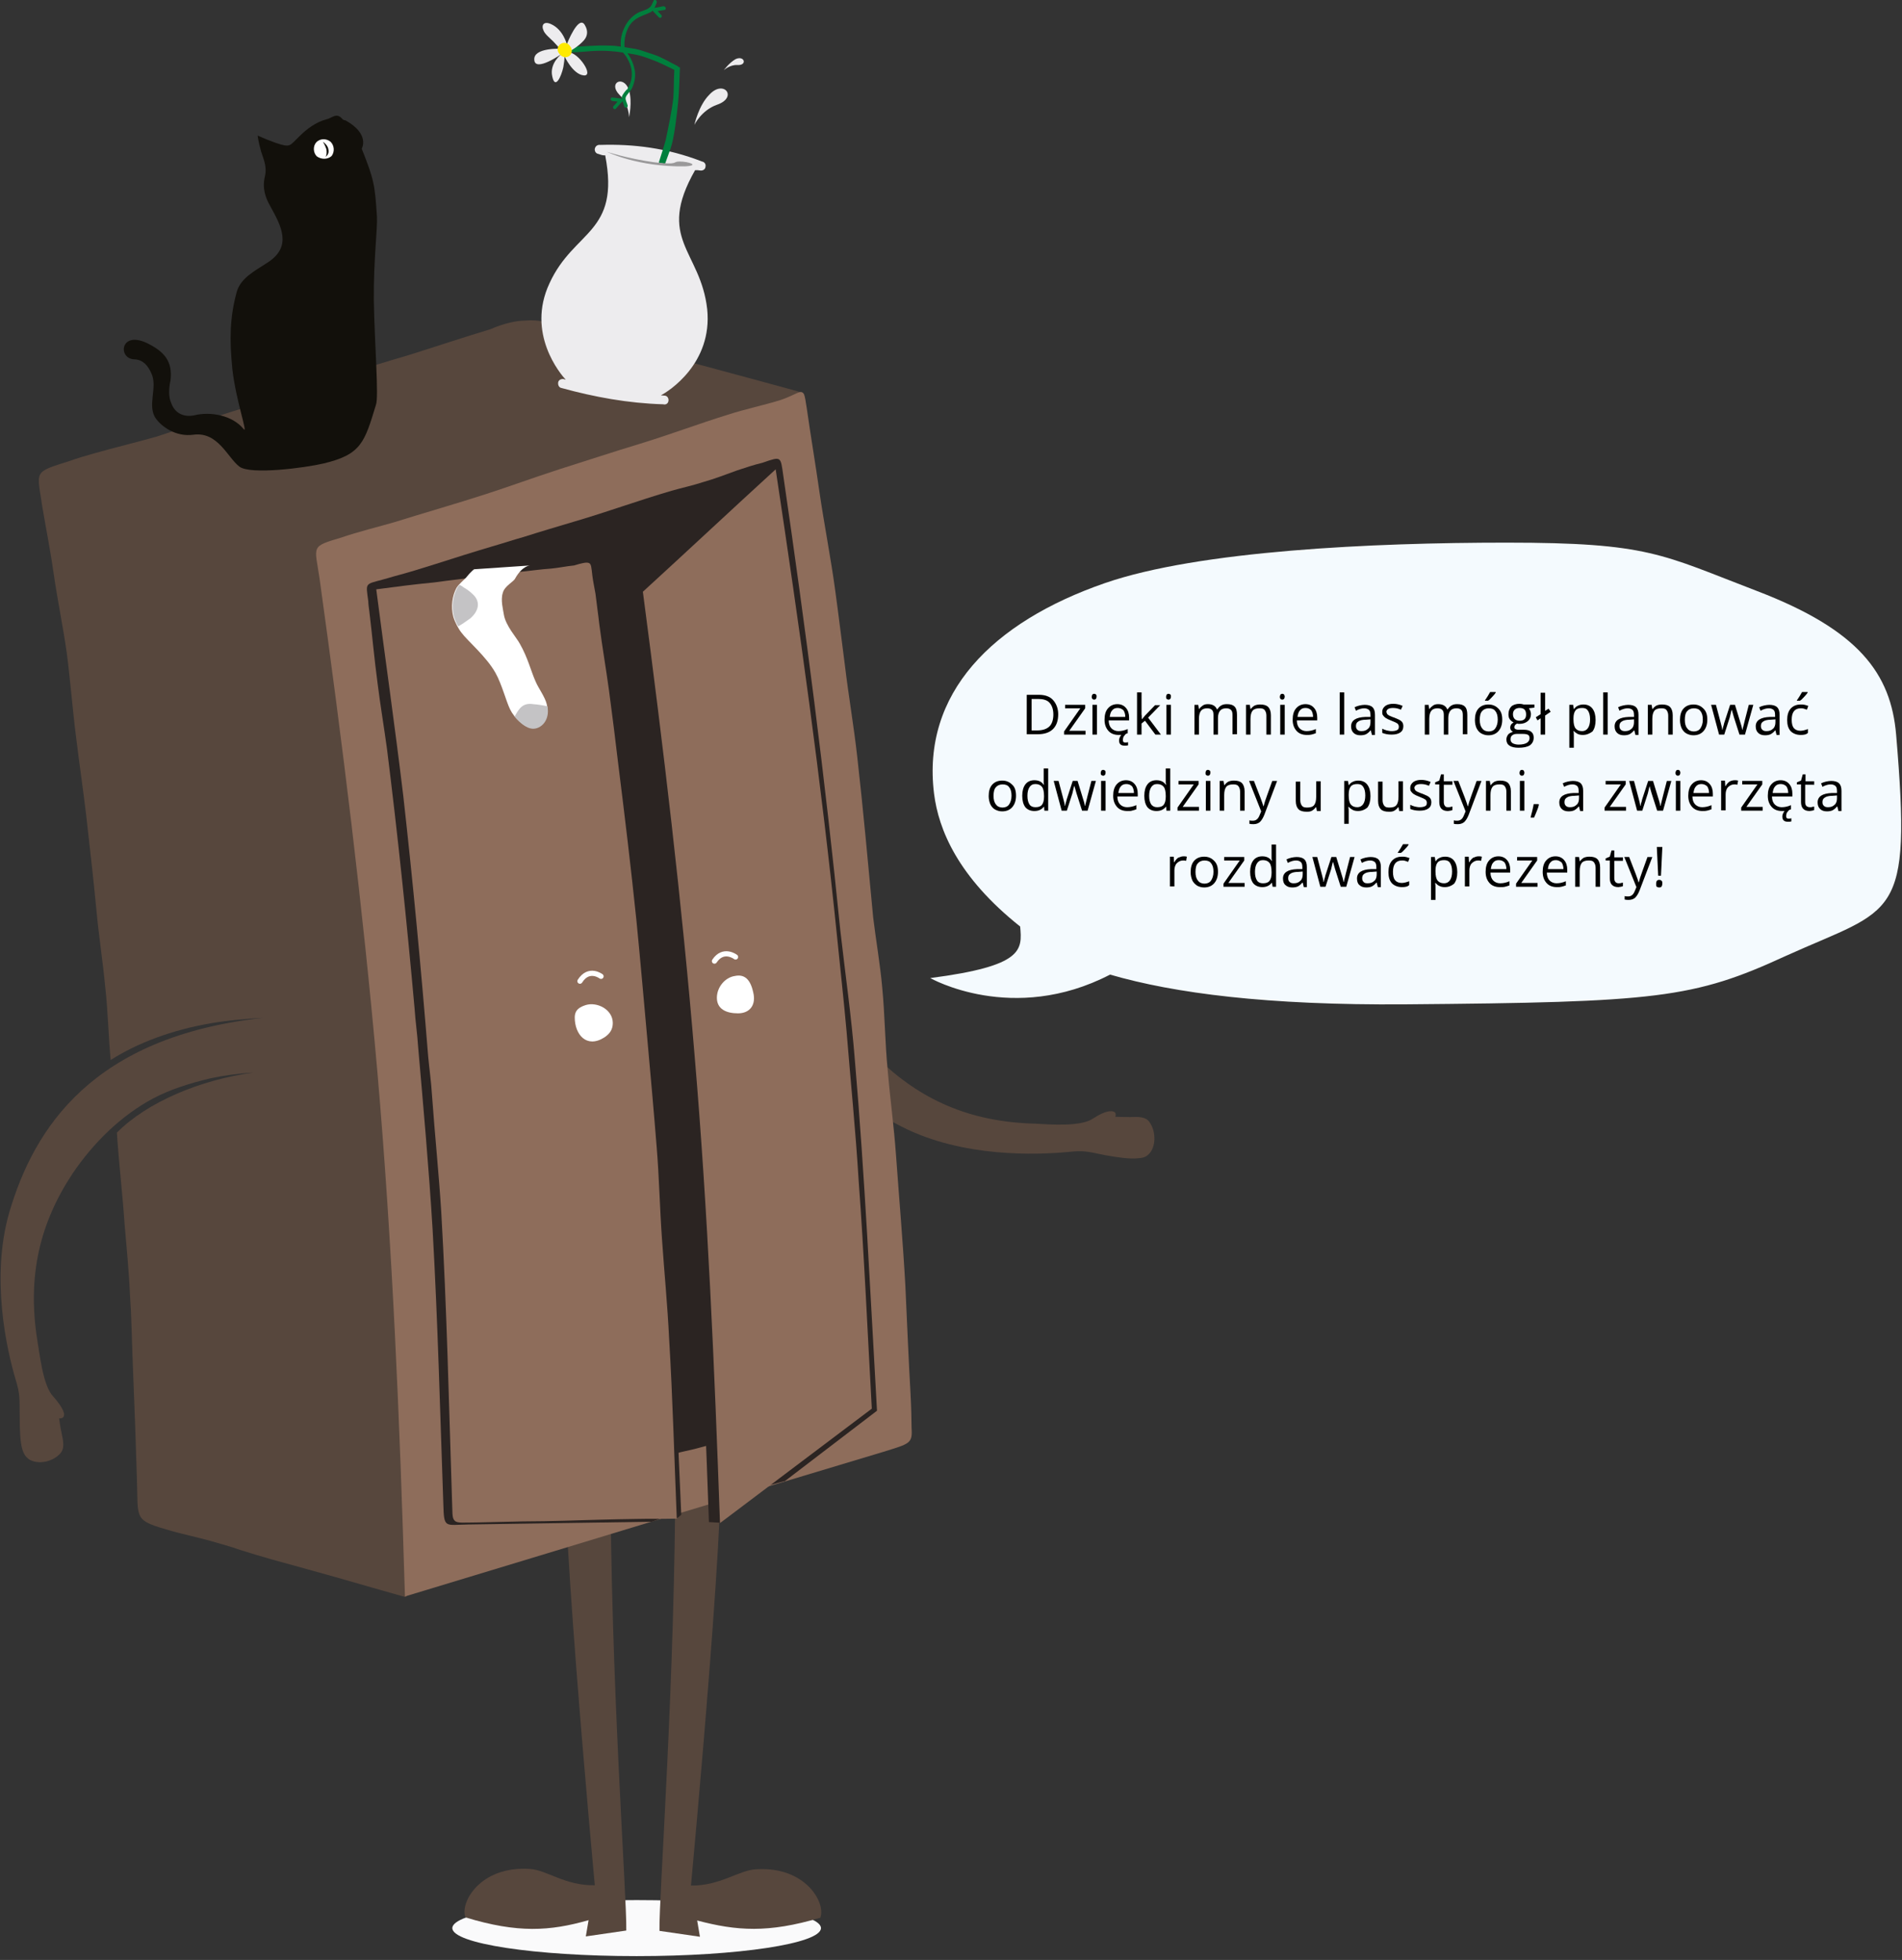 <?xml version="1.0" encoding="utf-8"?>
<!-- Generator: Adobe Illustrator 18.1.1, SVG Export Plug-In . SVG Version: 6.00 Build 0) -->
<svg xmlns="http://www.w3.org/2000/svg" xmlns:xlink="http://www.w3.org/1999/xlink" version="1.1" id="Warstwa_1" x="0px" y="0px" viewBox="0 0 550 566.7" enable-background="new 0 0 550 566.7" xml:space="preserve"><rect x="0" y="0" width="550" height="566.7" fill="#333333" stroke="none"/> <g> <ellipse fill="#FAFAFB" cx="184.1" cy="557.5" rx="53.3" ry="8.1"/> <path fill="#57473D" d="M236.7,239.4c-6.5,24.5-0.6,49.4,17,66.5c12.2,11.9,26.4,18.5,45.6,19c4.1,0.2,13.2,1,16.8-1.5 c1.4-0.9,3.6-2.2,5.3-2.1c1.8,0.1,1.1,1.6,1.1,1.6s2.4,0.1,4.2,0.1c2.4-0.1,4.7-0.2,5.8,1.6c1.9,2.8,1.7,7.2-0.3,9.1 c-0.9,0.9-1.7,1.1-3.1,1.2c-2.4,0.3-6.2-0.3-9.6-0.9c-5.3-1.1-6.1-1.4-10.8-0.9c-8.8,0.8-30.2,1.7-47.9-7.3 c-22.7-11.6-45.5-33.3-41.3-83.4C222.2,235.3,236.7,239.3,236.7,239.4z"/> <path fill="#57473D" d="M202.4,560l-11.7-1.7c-0.2-9.8,4.6-72.6,4.6-135.3c0-65.5,6.4-6.8,12.3-5.4c4.1,1-7.8,127.6-7.8,127.6 c8.4,0.1,13.8-4.4,18.7-4.7c14.5-1,20.4,9.8,18.7,14c-15.1,4.5-24.2,3.8-35.6,0.8L202.4,560z"/> <path fill="#57473D" d="M170.2,555.2c-11.2,3.2-20.5,3.8-35.6-0.8c-1.7-4.2,4.2-15,18.7-14c4.8,0.3,10.2,4.9,18.7,4.7 c0,0-11.8-126.5-7.8-127.6c5.8-1.5,12.3-60.1,12.3,5.4c0,62.7,4.8,125.5,4.6,135.3l-11.7,1.7L170.2,555.2z"/> <path fill="#57473D" d="M151.8,92.7c5.5-0.5,8.7,1.4,16.4,3.5c8,2.1,16,4.3,24,6.5c12.7,3.5,25.6,6.9,38.3,10.4 c2.7,0.7,1.8,1.4,1.4,4.1c-7.4,45.3-15.3,90.6-24.8,135.9c-9.7,46.6-21.2,93.1-33.1,139.6c-18.7,23.1-37.7,46.2-56.7,69.1 c-7.2-2-12.9-3.7-20.3-5.8c-5.6-1.6-12.7-3.5-18.4-5.1c-3.2-0.9-6.1-1.8-9-2.7c-2.8-1-5.8-1.8-8.9-2.7c-3.2-0.9-7.8-1.9-11-2.8 c-11.2-3.2-9.7-3.1-10.1-14.8c-0.2-5.2-0.3-10.2-0.5-15.3c-0.3-7-0.5-13.8-0.8-20.9c-0.2-5.3-0.3-11.7-0.7-17 c-0.3-7.1-1-14-1.6-21.1c-0.6-8.8-1.6-17-2.2-26.1c8.7-8.8,24.1-15.3,39.6-17.4c-4.4,0.3-8.4,0.8-12.6,1.7 c-5.8,1.4-11.4,3.1-16.5,5.8c-9.2,4.9-17.2,12.7-23.3,21.7c-9.4,14.2-13.2,29.5-10.2,48.3c0.7,3.9,1.6,13.1,4.6,16.2 c1,1.1,2.7,3.2,3.1,4.8c0.3,1.8-1.4,1.5-1.4,1.5s0.3,2.4,0.7,4.2c0.5,2.4,1,4.6-0.5,6.1c-2.4,2.5-6.6,3.1-9,1.5 c-1-0.8-1.4-1.5-1.8-2.7c-0.7-2.2-0.8-6.1-0.8-9.6c-0.1-5.4,0.2-6.1-1.2-10.8c-2.5-8.4-7.3-29.3-1.8-48.3 c7.2-24.4,24.1-50.8,73.5-56.2c-5.3,0.3-10,0.7-14.8,1.5c-11.8,2-21.7,5.8-29.4,10.7c-0.6-6.4-0.8-14.1-1.5-20.5 c-0.9-9.2-1.9-15-2.7-23.7c-0.8-8.5-1.9-17.8-2.9-26.8c-0.8-6.8-2.1-15.7-2.9-22.4c-1-7.8-1.7-16.8-2.7-24.4 c-1.1-7.7-2.7-15.3-3.8-23c-0.8-5.8-2.2-12.9-3.2-18.8c-1.6-11-2.9-10.2,7.8-13.6c2.2-0.8,4.6-1.5,7.1-2.2 c5.6-1.6,12.2-3.2,17.9-4.8c8.2-2.6,16.9-5.8,25.6-8.4c2.8-1,7.5-2.8,10.5-3.7c12.3-3.8,24.5-7.9,36.9-11.5 c8-2.5,15.7-5.1,23.7-7.5C145.4,93.6,149.2,92.7,151.8,92.7z"/> <path fill="#8E6D5B" d="M232.5,114c0.3,0.7,0.5,2.2,0.8,4.1c1.2,8.4,2.5,16,3.7,24.4c1.2,8.3,3.4,19.8,4.5,28.1 c1,7.2,1.9,14.8,2.8,21.6c1.1,9.2,2.6,17.7,3.6,26.7c1.7,15,3.1,30.5,4.6,46.4c0.8,6.6,2,13.4,2.6,20.1c0.8,8.2,0.8,15.9,1.6,24.1 c0.7,8.3,1.8,16.1,2.4,24.5c0.9,12.5,2,25.1,2.7,37.7c0.5,10.5,0.9,20.9,1.5,31.3c0.2,3.6,0.3,7.8,0.3,9.9c0.3,4.5-0.5,4.5-8.2,6.9 c-21.6,6.5-43.6,13.1-65.1,19.6c-24.4,7.4-48.7,14.8-73.2,22.2c-1.5-50.8-3.6-101.4-8-152c-4.2-47.5-10.1-94.9-16.7-142.4 c-1.4-9.5-2.7-9.1,6.4-11.8c4.6-1.6,10.7-3.1,15.2-4.4c8.3-2.6,18.4-5.5,26.4-8.1c7.7-2.5,13.3-4.6,21.3-7.2 c7-2.2,16.4-5.3,23.4-7.4c9.1-2.8,17-5.8,25.4-8.4c4.9-1.6,10.7-2.8,15.4-4.3C230.3,114.1,231.6,112.4,232.5,114z"/> <path fill="#2B2422" d="M226.5,137.5c6.4,43.8,12.1,87.6,16.5,131.6c1.4,12.3,3.2,24.8,4.2,37.4c2.9,33.8,4.5,68.1,6.4,101.4 l-26.7,20.4h-0.2l-1.1,0.3l-1.1,0.3l-1.1,0.3l-1.1,0.3l-1.1,0.3l-0.1,0.1l-14.1-12.6l-5.5,1.5c-2.2,0.6-4.3,0.9-6.5,1.6l0.2,17.4 l-4.8,1.5l-1.9,0.7l-53.1,0.8c-6.8,0.1-7,1.2-7.2-5.8c-0.9-25.6-1.6-52.9-3.1-79.4c-1.1-18.1-2.7-35.8-4.2-53 c-0.2-3.4-0.8-7.5-1-10.8c-2.2-24.7-4.9-50.6-8-75.3c-0.9-6.6-1.9-12.4-2.7-18.8c-1-7.5-1.5-13.4-2.4-20.9c-0.1-0.9-0.3-2-0.3-2.9 c-0.7-5.4-1.1-4.9,4.1-6.3c1.2-0.3,2.4-0.7,3.5-1c3.8-1,7.7-2.2,11.8-3.5c5.3-1.7,11-3.5,16.4-5.1c2.8-0.8,6.1-1.9,9-2.7 c4.7-1.5,10.1-3.1,14.8-4.5c9.9-2.9,18.2-6,28.1-8.9c2.8-0.8,6.4-1.6,9.1-2.5c3.2-0.9,6.6-2.2,9.9-3.4c2.4-0.8,4.8-1.6,7.3-2.2 C226,131.9,225.7,131.9,226.5,137.5z"/> <path fill="#2B2422" d="M224.3,135.6c6.3,45,12.2,90.1,16.4,135.1c4.2,45,6.6,90.3,8.8,135.3c-13.6,11.5-27.4,22.8-41.1,34.3 c-1.1-0.1-2.2-0.1-3.4-0.2c-1.6-45-3.5-90.1-7.1-135.2c-3.6-45.1-9-90.1-14.8-135.1c12.4-11.7,24.7-23.2,36.9-34.8 C221.8,135.2,223,135.4,224.3,135.6z"/> <path fill="#8E6D5B" d="M242.1,271.3c0.9,9,1.9,17.9,2.7,26.9c1.2,14.8,2.6,28.5,3.5,43.2c1.6,21.6,2.6,44.3,3.8,65.9 c-14.6,11-29.3,22.1-43.9,33.1c-1.6-44.9-3.5-89.9-7.3-134.7c-3.7-44.9-9.1-89.7-15-134.6c12.9-11.8,25.6-23.7,38.4-35.4 C231.1,180.8,237.5,226,242.1,271.3z"/> <path fill="#FFFFFF" d="M147.9,211.4c0.2,3.1,2.8,6,5.8,6.5c3.2,0.5,5.5-1.6,5.3-4.6c-0.2-3.1-2.8-5.8-6-6.4 C150,206.3,147.7,208.3,147.9,211.4z"/> <path fill="none" stroke="#2B2422" stroke-width="0.216" stroke-miterlimit="10" d="M147.1,249.9c10,13.5,28.9,11.4,28.9,11.4"/> <path fill="#FFFFFF" d="M126.6,209.9c0.1,3.1,2.8,5.8,5.8,6.4c3.2,0.5,5.5-1.6,5.3-4.6c-0.2-3.1-2.9-6-6-6.5 C128.8,204.8,126.5,206.8,126.6,209.9z"/> <path fill="#2B2422" d="M188,299c4.2,46,7.1,92.9,9,139l-1.1,0.9l-31.7-1.1c-10.7-0.3-21.5,0.3-32.3,0.6 c-1.6-45.1-3.5-90.1-7.2-135.1c-3.6-44.8-11.2-88.9-17-133.6l2-1.2l30.8-3.7c10.4-1.4,20.6-2.6,31-3.8 C177.7,206.8,183.7,253,188,299z"/> <path fill="#8E6D5B" d="M170.3,162.8c0.7,0.3,0.7,1.2,1,3.7c0.2,1.6,0.6,3.5,0.9,5.2c0.3,2.7,0.8,6,1.1,8.8 c0.9,6.9,1.9,12.5,2.8,19.1c0.9,6.8,1.9,14.6,2.7,21.5c1.9,15.2,3.6,29.3,5.2,44.7c1.1,11.1,2.2,23.7,3.2,34.8 c0.9,10,1.9,21.1,2.7,31.2c0.7,8.4,0.9,17.7,1.5,26.1c0.7,10.2,1.6,19.1,2.1,29.3c1,16.7,1.5,34.7,2.2,51.9 c-3.9,0.1-8.3,0-12.2,0.1c-6.9,0.1-13.2,0.3-20.1,0.5c-3.8,0.1-8.3,0.2-12.2,0.2c-4.6,0.1-8.8,0.2-13.2,0.3c-3.8,0-5.8,0.3-6.5-0.5 c-0.9-0.8-0.6-2.5-0.8-6.2c-0.9-27.8-1.5-55.3-3.1-83c-0.7-11.2-1.9-22.8-2.7-34.1c-0.2-3.5-0.8-7.7-1.1-11.1 c-2-24.9-4.4-50.4-7.2-75.3c-2.4-20-5.2-39.5-7.8-59.6c6.1-0.8,10.6-1.4,16.8-2c4.2-0.6,9.9-1.2,14.1-1.8c3.6-0.3,6.6-0.8,10.2-1.2 c3.1-0.3,6.4-0.8,9.5-1c2.1-0.2,4.5-0.7,6.6-0.9C168.3,162.8,169.6,162.5,170.3,162.8z"/> <path fill="#FFFFFF" d="M169.4,290.6c-1.5,0.5-3.2,1.2-3.2,3.6c0,4.9,3.4,9,8.5,5.8c1.7-1.1,2.5-2.4,2.5-4.2 C177.2,291.9,172.7,289.6,169.4,290.6z"/> <path fill="#FFFFFF" d="M207.3,288.5c0,3.2,2.6,4.5,6.1,4.5s5.3-2.5,4.4-6.1c-0.8-3.7-2.5-5.3-5.3-4.7 C209.7,282.6,207.3,285.4,207.3,288.5z"/> <path fill="#FFFFFF" d="M137.1,164.6c0,0-0.9,0.6-2.4,2.5c-0.5,0.5-2.2,2-2.7,2.9c-1.2,2.2-1.7,5.4-0.9,8.4 c0.5,1.6,1.5,3.5,2.4,4.6c1.6,2.2,7.2,6.9,9.8,11.6c1.8,3.2,3.1,8.3,4.2,10.5c1.2,2.5,4.2,5.3,6.3,5.4c2.5,0.2,5.3-2.6,4.3-6.9 c-0.5-2.1-2.4-4.6-3.2-6.5c-1.4-3.1-2.2-6.8-4.6-11c-0.9-1.7-4.1-5.2-4.6-8.4c-0.2-1.4-1-4.2-0.3-6.3c0.5-2,3.2-3.2,3.6-4.2 c2.1-3.7,4.3-3.7,4.3-3.7L137.1,164.6z"/> <path fill="#C4C3C5" d="M136,178.8c2.2-1.9,3.2-4.6,0.8-6.9c-0.8-0.8-1.9-1.6-2.8-2.1c-0.3-0.3-0.8-0.5-1.1-0.7 c-0.3,0.3-0.6,0.6-0.7,0.9c-1.2,2.2-1.7,5.4-0.9,8.4c0.3,0.9,0.7,1.9,1.2,2.7C133.5,180.6,134.7,179.7,136,178.8z"/> <path fill="#C4C3C5" d="M154.2,203.6c-3.2-0.5-4.2,1.5-5.4,3.6c1.5,1.8,3.5,3.4,5.1,3.5c2.5,0.2,5.2-2.4,4.4-6.5 C157.1,204,155.8,203.7,154.2,203.6z"/> <path fill="#EDECEE" d="M173,44.5c-0.7-0.1-1.1-0.8-1-1.5l0,0c0.2-0.8,0.8-1.2,1.6-1.1c9.6-0.3,19.4,0.9,29.4,4.8 c0.7,0.1,1.2,0.8,1,1.5c0,0.1,0,0.1,0,0.1c-0.1,0.7-0.8,1.1-1.5,1c-0.5-0.1-0.9-0.1-1.5-0.1c-11.4,20,1.6,23.2,3.5,40.2 c1.6,15.7-11.2,23.8-13.4,24.9c0.3,0,0.8,0.1,1.2,0.1c0.7,0.1,1.1,0.8,1,1.5l0,0c-0.1,0.8-0.8,1.2-1.5,1 c-10.2-0.3-19.9-2.1-29.4-4.7c-0.7-0.1-1.1-0.8-1-1.6l0,0c0.1-0.7,0.8-1.1,1.6-1c0.2,0.1,0.3,0.1,0.6,0.2 c-1.5-1.6-11.5-13.4-4.7-27.9c7.1-15.5,20.5-14.3,16.1-37C174.2,45,173.7,44.7,173,44.5z"/> <path fill="#EDECEE" d="M205.1,27.4c4.2-4.6,8.4,0.8,2.2,2.9c-4.5,1.6-6.5,5.8-6.5,5.8S202,30.5,205.1,27.4z"/> <path fill="#EDECEE" d="M212.7,17.1c2.6-1.2,3.5,1.9,0.5,1.7c-2.2-0.1-3.9,1.5-3.9,1.5S210.8,18.2,212.7,17.1z"/> <path fill="#EDECEE" d="M181.9,26.1c-1.5-4.6-6.3-2.2-2.7,1.4c2.7,2.6,2.7,6.4,2.7,6.4S182.9,29.5,181.9,26.1z"/> <path fill="#007F3D" d="M192.3,47.4l1.6-4.4c1.1-3.2,1.8-9.6,2.2-13.5c0.3-3.2,0.3-5.2,0.5-9.5v-0.5l-0.5-0.2v-0.1l0,0 c-2.2-1.1-4.6-2.6-7-3.4c-2-0.6-4.3-1.6-6.3-1.8c-2-0.3-4.4-0.8-6.3-0.8c-4.4-0.2-7.8,0.3-10.5,0.3c-0.8,0-1.5,0.1-1.8,0v1.6 c0.6,0,1.1,0,1.8,0c2.7,0,6.2-0.7,10.8-0.3c1.8,0.1,4.6,0.6,6.5,0.9c1.8,0.3,3.5,0.9,5.3,1.6c2,0.7,4.3,1.9,6.4,2.9 c-0.2,3.4-0.1,5.5-0.3,8.2c-0.5,4.2-1.5,8.7-2.2,12.1c-0.6,2.2-1.4,4.5-2,6.5L192.3,47.4z"/> <path fill="#EDECEE" d="M168.8,21.8c-3.2-0.3-5.6-5.6-5.6-5.6s0.2,0.3-0.3,3.2c-0.6,2.8-2.4,6.6-3.2,2.7c-0.9-3.8,2.7-6.5,2.7-6.5 s-7.7,5.4-7.9,1.7c-0.3-3.6,7.7-3.2,7.7-3.2s0.2,0.6-2.2-2.1c-0.9-0.9-2.4-2.1-2.8-3.1c-0.8-1.7,0.1-2.9,2.2-1.9 c3.5,1.6,4.5,5.8,4.5,5.8s3.5-9,5.3-5.4c0.8,1.4,0.8,2.9-0.3,4.2c-1.6,1.9-4.6,3.5-4.6,3.5C167.3,15.1,171.9,22.1,168.8,21.8z"/> <path fill="#FFEA00" d="M162,12.8c-0.9,0.7-1,1.9-0.2,2.8c0.7,1,1.9,1.2,2.8,0.6c0.9-0.7,1-2,0.2-2.9 C164.2,12.3,162.9,12.1,162,12.8z"/> <path fill="#9A999A" d="M189,46.9c7.5,0.9,5.3-0.2,7.5-0.2c2.8,0,6,1.2,1.5,1.4c-13.6,0.2-22.5-4.2-22.5-4.2S181.3,45.8,189,46.9z"/> <path fill="none" stroke="#FFFFFF" stroke-width="1.5" stroke-linecap="round" stroke-miterlimit="10" d="M167.7,283.7 c2.6-4.1,6.1-1.4,6.1-1.4"/> <path fill="none" stroke="#FFFFFF" stroke-width="1.5" stroke-linecap="round" stroke-miterlimit="10" d="M206.6,277.9 c2.6-3.9,6.1-1.2,6.1-1.2"/> <path fill="#12100B" d="M108.1,86.9c-0.1-11.9,1.1-20.7,0.9-24.3c-0.6-9.1-0.8-10.6-4.4-19.6c0,0,2.5-4.2-4.7-8.2 c-0.2,0-0.6-0.1-0.8-0.3c-1.8-2.2-3.1-0.3-4.7,0c-3.1,0.8-5.8,2.9-7.7,4.8c-3.1,2.9-2.5,3.5-7,2c-1.7-0.6-3.2-1.2-5.2-2.1 c0,0,0.2,1.8,1,4.6c0.6,2,1.8,4.3,1.1,7.2c-0.8,3.4,0.1,6.1,1.6,8.7c3.2,5.8,6.3,11.6-0.8,16.2c-3.8,2.5-7.9,4.5-9,8.7 c-1.9,7.1-2.1,13.4-1.2,22.2c1,9,4.7,19.2,3.2,17.2c-3.2-3.9-9.5-5.1-14.3-3.9c-3.1,0.6-5.6-0.7-6.6-3.6c-0.8-1.7-0.7-4.2-0.2-6.5 c0.7-5.6-1.9-8.4-6.8-10.8c-7.8-3.7-8.5,4.6-3.6,4.7c2.5,0.1,3.9,1.9,4.8,3.9c2.1,4.1-1.4,9.6,1.5,13.4c1.5,2,5.5,5.2,10.7,4.5 c7.1-1,9.9,6.6,13.3,9.2c3.2,2.5,19.4,0.3,24.4-0.9c10.9-2.6,11.8-6.1,15.1-16.9C109.6,114.9,108.3,99.3,108.1,86.9z"/> <path fill="#FFFFFF" d="M91.6,45.2c-1-1-1.2-2.9-0.1-4.1c1.1-1.1,2.9-1.1,4.1-0.1c1.1,1.1,1.2,2.9,0.3,4.1 C94.8,46.1,93,46.2,91.6,45.2z"/> <path fill="#12100B" d="M94.9,42.9c-0.3-1.1-1.5-1.9-1.5-1.9c0.3,0.5,0.7,1.3,1,2.2c0.1,0.9,0.1,1.7-0.3,2.2 C95.2,44.6,95.1,43.6,94.9,42.9z"/> <path fill="#007F3D" d="M179.7,14.5c-0.5-2.2-0.1-4.6,0.9-6.6c0.8-1.7,2-3.1,3.7-4.1c1-0.6,2.4-0.8,3.2-1.4c0.9-0.5,1-1.2,1.5-2.2 c0.2-0.6,1.1-0.1,0.9,0.6c-0.5,1.1-0.7,2.1-1.7,2.7c-2.5,1.2-4.7,1.5-6.3,4.1c-1.1,1.9-1.6,4.5-1.2,6.8 C180.8,15,179.8,15.2,179.7,14.5L179.7,14.5z"/> <path fill="#007F3D" d="M192.1,2.9c-0.9,0.1-1.9,0.3-2.8,0.5c0.1-0.3,0.1-0.6,0.2-0.9c0.6,0.6,1.1,1.2,1.7,1.8 c0.5,0.5-0.2,1.2-0.7,0.7c-0.6-0.6-1.1-1.2-1.7-1.8c-0.2-0.2-0.1-0.8,0.2-0.9c0.9-0.1,1.9-0.3,2.8-0.5 C192.6,1.8,192.8,2.8,192.1,2.9L192.1,2.9z"/> <path fill="#007F3D" d="M180,13.8c1.9,1.7,3.2,4.2,3.6,6.8c0.2,1.7-0.1,3.2-0.8,4.8c-0.3,0.8-1.8,2.1-1.9,2.9 c-0.1,0.6,0.5,1.7,0.6,2.2c0.1,0.7-0.8,0.9-1,0.2c-0.2-0.8-0.7-1.8-0.7-2.6c0-0.6,1.8-2.8,1.5-2.1c0.8-1.4,1.4-2.8,1.4-4.4 c0.1-2.7-1.4-5.5-3.4-7.3C178.7,14.1,179.4,13.3,180,13.8L180,13.8z"/> <path fill="#007F3D" d="M177.4,30.7c0.7-0.7,1.2-1.4,1.9-2.1c0.1,0.3,0.2,0.6,0.3,0.9c-0.8-0.1-1.7-0.2-2.5-0.3 c-0.7-0.1-0.7-1.1,0-1c0.8,0.1,1.7,0.2,2.5,0.3c0.5,0.1,0.7,0.6,0.3,0.9c-0.7,0.7-1.2,1.4-1.9,2.1C177.6,31.8,177,31.1,177.4,30.7 L177.4,30.7z"/> </g> <path fill="#F4FAFE" d="M548.3,212.4c-1.5-17.6-10.7-30.2-40.2-41.5c-27.7-10.6-31.2-14-72.5-14c-38.6,0-88.9,2.3-116.1,11.7 c-32.6,11.3-53,31.9-49.4,60.9c1.3,10.3,6.8,24,24.9,38.4c0.6,6.8,1,11.4-26,14.9c0,0,23.8,13.6,52-1c18.6,5.4,45.4,8.9,85.3,8.6 c72.8-0.6,83.4-1.7,110.1-14C547.8,262.2,552.9,266.6,548.3,212.4z"/> <g> <path d="M306,206.5c0,1.9-0.5,3.3-1.5,4.3c-1,1-2.5,1.5-4.4,1.5h-3.2v-11.4h3.5c1.8,0,3.2,0.5,4.1,1.5S306,204.8,306,206.5z M304.6,206.6c0-1.5-0.4-2.6-1.1-3.4c-0.7-0.8-1.9-1.1-3.3-1.1h-1.9v9.1h1.6c1.6,0,2.8-0.4,3.6-1.2 C304.2,209.3,304.6,208.1,304.6,206.6z"/> <path d="M313.9,212.4h-6.2v-0.9l4.7-6.7h-4.4v-1h5.8v1l-4.6,6.5h4.7V212.4z"/> <path d="M315.7,201.5c0-0.3,0.1-0.5,0.2-0.7c0.1-0.1,0.3-0.2,0.5-0.2c0.2,0,0.4,0.1,0.5,0.2c0.2,0.1,0.2,0.4,0.2,0.6 c0,0.3-0.1,0.5-0.2,0.7c-0.2,0.1-0.3,0.2-0.5,0.2c-0.2,0-0.4-0.1-0.5-0.2C315.8,202,315.7,201.8,315.7,201.5z M317.2,212.4h-1.3 v-8.6h1.3V212.4z"/> <path d="M323.5,212.5c-1.3,0-2.3-0.4-3-1.2c-0.7-0.8-1.1-1.8-1.1-3.2c0-1.4,0.3-2.5,1-3.3s1.6-1.2,2.7-1.2c1.1,0,1.9,0.4,2.5,1.1 c0.6,0.7,0.9,1.6,0.9,2.8v0.8h-5.9c0,1,0.3,1.8,0.8,2.3c0.5,0.5,1.2,0.8,2,0.8c0.9,0,1.8-0.2,2.7-0.6v1.2c-0.5,0.2-0.9,0.3-1.3,0.4 C324.6,212.5,324.1,212.5,323.5,212.5z M323.2,204.7c-0.7,0-1.2,0.2-1.6,0.7c-0.4,0.4-0.6,1.1-0.7,1.9h4.5c0-0.8-0.2-1.4-0.5-1.9 C324.4,204.9,323.8,204.7,323.2,204.7z M324.7,214c0,0.5,0.2,0.7,0.7,0.7c0.2,0,0.5,0,0.8-0.1v0.9c-0.3,0.1-0.7,0.1-1,0.1 c-1.1,0-1.6-0.5-1.6-1.5c0-0.4,0.1-0.7,0.3-1.1c0.2-0.4,0.5-0.7,0.9-0.9h0.9c-0.4,0.3-0.6,0.7-0.8,0.9 C324.8,213.3,324.7,213.6,324.7,214z"/> <path d="M330.2,208c0.2-0.3,0.6-0.7,1-1.2l2.8-2.9h1.5l-3.5,3.6l3.7,4.9h-1.6l-3-4l-1,0.8v3.2h-1.3v-12.2h1.3v6.4 C330.2,206.9,330.1,207.4,330.2,208L330.2,208z"/> <path d="M337.2,201.5c0-0.3,0.1-0.5,0.2-0.7c0.1-0.1,0.3-0.2,0.5-0.2c0.2,0,0.4,0.1,0.5,0.2c0.2,0.1,0.2,0.4,0.2,0.6 c0,0.3-0.1,0.5-0.2,0.7c-0.2,0.1-0.3,0.2-0.5,0.2c-0.2,0-0.4-0.1-0.5-0.2C337.2,202,337.2,201.8,337.2,201.5z M338.6,212.4h-1.3 v-8.6h1.3V212.4z"/> <path d="M356.4,212.4v-5.6c0-0.7-0.1-1.2-0.4-1.5c-0.3-0.3-0.7-0.5-1.4-0.5c-0.8,0-1.4,0.2-1.8,0.7c-0.4,0.5-0.6,1.2-0.6,2.1v4.8 h-1.3v-5.6c0-0.7-0.1-1.2-0.4-1.5c-0.3-0.3-0.7-0.5-1.4-0.5c-0.8,0-1.4,0.2-1.8,0.7c-0.4,0.5-0.6,1.3-0.6,2.4v4.5h-1.3v-8.6h1.1 l0.2,1.2h0.1c0.2-0.4,0.6-0.7,1-1s0.9-0.4,1.5-0.4c1.3,0,2.2,0.5,2.6,1.5h0.1c0.3-0.4,0.6-0.8,1.1-1.1c0.5-0.3,1-0.4,1.7-0.4 c1,0,1.7,0.2,2.2,0.7c0.5,0.5,0.7,1.3,0.7,2.4v5.6H356.4z"/> <path d="M366.2,212.4v-5.5c0-0.7-0.2-1.2-0.5-1.6s-0.8-0.5-1.5-0.5c-0.9,0-1.6,0.2-2,0.7s-0.6,1.3-0.6,2.4v4.5h-1.3v-8.6h1.1 l0.2,1.2h0.1c0.3-0.4,0.6-0.7,1.1-1c0.5-0.2,1-0.3,1.6-0.3c1,0,1.8,0.2,2.3,0.7c0.5,0.5,0.8,1.3,0.8,2.4v5.6H366.2z"/> <path d="M370.1,201.5c0-0.3,0.1-0.5,0.2-0.7c0.1-0.1,0.3-0.2,0.5-0.2c0.2,0,0.4,0.1,0.5,0.2s0.2,0.4,0.2,0.6c0,0.3-0.1,0.5-0.2,0.7 c-0.2,0.1-0.3,0.2-0.5,0.2c-0.2,0-0.4-0.1-0.5-0.2C370.2,202,370.1,201.8,370.1,201.5z M371.5,212.4h-1.3v-8.6h1.3V212.4z"/> <path d="M377.9,212.5c-1.3,0-2.3-0.4-3-1.2c-0.7-0.8-1.1-1.8-1.1-3.2c0-1.4,0.3-2.5,1-3.3s1.6-1.2,2.7-1.2c1.1,0,1.9,0.4,2.5,1.1 c0.6,0.7,0.9,1.6,0.9,2.8v0.8h-5.9c0,1,0.3,1.8,0.8,2.3c0.5,0.5,1.2,0.8,2,0.8c0.9,0,1.8-0.2,2.7-0.6v1.2c-0.5,0.2-0.9,0.3-1.3,0.4 S378.4,212.5,377.9,212.5z M377.5,204.7c-0.7,0-1.2,0.2-1.6,0.7c-0.4,0.4-0.6,1.1-0.7,1.9h4.5c0-0.8-0.2-1.4-0.5-1.9 C378.7,204.9,378.2,204.7,377.5,204.7z"/> <path d="M388.7,212.4h-1.3v-12.2h1.3V212.4z"/> <path d="M396.7,212.4l-0.3-1.2h-0.1c-0.4,0.5-0.9,0.9-1.3,1.1s-1,0.3-1.6,0.3c-0.8,0-1.5-0.2-2-0.7s-0.7-1.1-0.7-1.9 c0-1.7,1.4-2.6,4.1-2.7l1.5,0v-0.5c0-0.7-0.1-1.2-0.4-1.5s-0.8-0.5-1.4-0.5c-0.7,0-1.5,0.2-2.4,0.7l-0.4-1c0.4-0.2,0.9-0.4,1.4-0.5 c0.5-0.1,1-0.2,1.5-0.2c1,0,1.8,0.2,2.3,0.7s0.7,1.2,0.7,2.2v5.8H396.7z M393.7,211.4c0.8,0,1.4-0.2,1.9-0.7 c0.5-0.4,0.7-1.1,0.7-1.9v-0.8l-1.3,0.1c-1,0-1.8,0.2-2.2,0.5c-0.5,0.3-0.7,0.7-0.7,1.3c0,0.5,0.1,0.8,0.4,1.1 C392.8,211.3,393.2,211.4,393.7,211.4z"/> <path d="M405.8,210c0,0.8-0.3,1.4-0.9,1.8c-0.6,0.4-1.4,0.6-2.5,0.6c-1.1,0-2-0.2-2.7-0.5v-1.2c0.4,0.2,0.9,0.4,1.3,0.5 c0.5,0.1,0.9,0.2,1.4,0.2c0.7,0,1.2-0.1,1.6-0.3c0.4-0.2,0.5-0.5,0.5-1c0-0.3-0.1-0.6-0.4-0.9c-0.3-0.2-0.9-0.5-1.7-0.8 c-0.8-0.3-1.4-0.6-1.7-0.8c-0.3-0.2-0.6-0.5-0.8-0.8s-0.2-0.6-0.2-1c0-0.7,0.3-1.2,0.9-1.7c0.6-0.4,1.3-0.6,2.3-0.6 c0.9,0,1.8,0.2,2.7,0.6l-0.5,1.1c-0.9-0.4-1.6-0.5-2.3-0.5c-0.6,0-1.1,0.1-1.4,0.3c-0.3,0.2-0.5,0.5-0.5,0.8c0,0.2,0.1,0.4,0.2,0.6 c0.1,0.2,0.3,0.3,0.6,0.5c0.3,0.1,0.8,0.4,1.5,0.6c1,0.4,1.7,0.7,2.1,1.1S405.8,209.5,405.8,210z"/> <path d="M423,212.4v-5.6c0-0.7-0.1-1.2-0.4-1.5c-0.3-0.3-0.7-0.5-1.4-0.5c-0.8,0-1.4,0.2-1.8,0.7c-0.4,0.5-0.6,1.2-0.6,2.1v4.8 h-1.3v-5.6c0-0.7-0.1-1.2-0.4-1.5c-0.3-0.3-0.7-0.5-1.4-0.5c-0.8,0-1.4,0.2-1.8,0.7c-0.4,0.5-0.6,1.3-0.6,2.4v4.5h-1.3v-8.6h1.1 l0.2,1.2h0.1c0.2-0.4,0.6-0.7,1-1s0.9-0.4,1.5-0.4c1.3,0,2.2,0.5,2.6,1.5h0.1c0.3-0.4,0.6-0.8,1.1-1.1c0.5-0.3,1-0.4,1.7-0.4 c1,0,1.7,0.2,2.2,0.7c0.5,0.5,0.7,1.3,0.7,2.4v5.6H423z"/> <path d="M434.4,208.1c0,1.4-0.4,2.5-1.1,3.3c-0.7,0.8-1.7,1.2-2.9,1.2c-0.8,0-1.4-0.2-2-0.5s-1.1-0.9-1.4-1.5s-0.5-1.5-0.5-2.4 c0-1.4,0.3-2.5,1-3.3c0.7-0.8,1.7-1.2,2.9-1.2c1.2,0,2.1,0.4,2.9,1.2S434.4,206.7,434.4,208.1z M427.9,208.1c0,1.1,0.2,1.9,0.7,2.5 c0.4,0.6,1.1,0.9,1.9,0.9s1.5-0.3,1.9-0.9s0.7-1.4,0.7-2.5c0-1.1-0.2-1.9-0.7-2.5c-0.4-0.6-1.1-0.8-1.9-0.8c-0.8,0-1.5,0.3-1.9,0.8 C428.1,206.1,427.9,207,427.9,208.1z M429.4,202.5c0.2-0.3,0.5-0.7,0.8-1.2c0.3-0.5,0.5-0.9,0.7-1.2h1.6v0.2 c-0.2,0.3-0.6,0.8-1,1.2c-0.5,0.5-0.8,0.9-1.2,1.1h-0.9V202.5z"/> <path d="M443.7,203.8v0.8l-1.6,0.2c0.1,0.2,0.3,0.4,0.4,0.7c0.1,0.3,0.2,0.6,0.2,1c0,0.8-0.3,1.5-0.9,2s-1.4,0.8-2.4,0.8 c-0.3,0-0.5,0-0.7-0.1c-0.6,0.3-0.8,0.7-0.8,1.1c0,0.2,0.1,0.4,0.3,0.5c0.2,0.1,0.5,0.2,1,0.2h1.5c0.9,0,1.6,0.2,2.1,0.6 s0.7,1,0.7,1.7c0,0.9-0.4,1.7-1.1,2.2c-0.8,0.5-1.9,0.7-3.3,0.7c-1.1,0-2-0.2-2.6-0.6c-0.6-0.4-0.9-1-0.9-1.8c0-0.5,0.2-1,0.5-1.4 s0.8-0.6,1.4-0.8c-0.2-0.1-0.4-0.3-0.6-0.5c-0.1-0.2-0.2-0.5-0.2-0.7c0-0.3,0.1-0.6,0.2-0.8s0.4-0.5,0.8-0.7 c-0.4-0.2-0.8-0.5-1.1-0.9s-0.4-0.9-0.4-1.5c0-0.9,0.3-1.7,0.8-2.2s1.4-0.8,2.4-0.8c0.4,0,0.9,0.1,1.2,0.2H443.7z M436.8,213.8 c0,0.5,0.2,0.8,0.6,1.1c0.4,0.2,1,0.4,1.7,0.4c1.1,0,1.9-0.2,2.4-0.5c0.5-0.3,0.8-0.8,0.8-1.3c0-0.5-0.1-0.8-0.4-1 s-0.8-0.3-1.6-0.3h-1.6c-0.6,0-1,0.1-1.4,0.4S436.8,213.3,436.8,213.8z M437.5,206.5c0,0.6,0.2,1.1,0.5,1.4 c0.3,0.3,0.8,0.5,1.4,0.5c1.3,0,1.9-0.6,1.9-1.8c0-1.3-0.6-1.9-1.9-1.9c-0.6,0-1.1,0.2-1.4,0.5S437.5,205.9,437.5,206.5z"/> <path d="M446.7,205.6l1.1-0.7l0.6,0.9l-1.6,1.1v5.5h-1.3v-4.7l-0.9,0.6l-0.5-0.9l1.4-0.9v-6.2h1.3V205.6z"/> <path d="M457.7,212.5c-0.6,0-1.1-0.1-1.5-0.3s-0.8-0.5-1.2-0.9H455c0.1,0.5,0.1,1,0.1,1.4v3.5h-1.3v-12.4h1.1l0.2,1.2h0.1 c0.3-0.5,0.7-0.8,1.2-1c0.4-0.2,1-0.3,1.5-0.3c1.1,0,2,0.4,2.6,1.2c0.6,0.8,0.9,1.9,0.9,3.3c0,1.4-0.3,2.5-0.9,3.3 C459.7,212.1,458.8,212.5,457.7,212.5z M457.5,204.7c-0.9,0-1.5,0.2-1.9,0.7s-0.6,1.3-0.6,2.3v0.3c0,1.2,0.2,2.1,0.6,2.6 c0.4,0.5,1,0.8,1.9,0.8c0.7,0,1.3-0.3,1.7-0.9c0.4-0.6,0.6-1.4,0.6-2.5c0-1.1-0.2-1.9-0.6-2.5S458.3,204.7,457.5,204.7z"/> <path d="M464.9,212.4h-1.3v-12.2h1.3V212.4z"/> <path d="M472.9,212.4l-0.3-1.2h-0.1c-0.4,0.5-0.9,0.9-1.3,1.1s-1,0.3-1.6,0.3c-0.8,0-1.5-0.2-2-0.7s-0.7-1.1-0.7-1.9 c0-1.7,1.4-2.6,4.1-2.7l1.5,0v-0.5c0-0.7-0.1-1.2-0.4-1.5s-0.8-0.5-1.4-0.5c-0.7,0-1.5,0.2-2.4,0.7l-0.4-1c0.4-0.2,0.9-0.4,1.4-0.5 c0.5-0.1,1-0.2,1.5-0.2c1,0,1.8,0.2,2.3,0.7s0.7,1.2,0.7,2.2v5.8H472.9z M469.9,211.4c0.8,0,1.4-0.2,1.9-0.7 c0.5-0.4,0.7-1.1,0.7-1.9v-0.8l-1.3,0.1c-1,0-1.8,0.2-2.2,0.5c-0.5,0.3-0.7,0.7-0.7,1.3c0,0.5,0.1,0.8,0.4,1.1 C469,211.3,469.4,211.4,469.9,211.4z"/> <path d="M482.4,212.4v-5.5c0-0.7-0.2-1.2-0.5-1.6s-0.8-0.5-1.5-0.5c-0.9,0-1.6,0.2-2,0.7s-0.6,1.3-0.6,2.4v4.5h-1.3v-8.6h1.1 l0.2,1.2h0.1c0.3-0.4,0.6-0.7,1.1-1c0.5-0.2,1-0.3,1.6-0.3c1,0,1.8,0.2,2.3,0.7c0.5,0.5,0.8,1.3,0.8,2.4v5.6H482.4z"/> <path d="M493.7,208.1c0,1.4-0.4,2.5-1.1,3.3c-0.7,0.8-1.7,1.2-2.9,1.2c-0.8,0-1.4-0.2-2-0.5s-1.1-0.9-1.4-1.5s-0.5-1.5-0.5-2.4 c0-1.4,0.3-2.5,1-3.3c0.7-0.8,1.7-1.2,2.9-1.2c1.2,0,2.1,0.4,2.9,1.2S493.7,206.7,493.7,208.1z M487.2,208.1c0,1.1,0.2,1.9,0.7,2.5 c0.4,0.6,1.1,0.9,1.9,0.9s1.5-0.3,1.9-0.9s0.7-1.4,0.7-2.5c0-1.1-0.2-1.9-0.7-2.5c-0.4-0.6-1.1-0.8-1.9-0.8c-0.8,0-1.5,0.3-1.9,0.8 C487.4,206.1,487.2,207,487.2,208.1z"/> <path d="M503,212.4l-1.6-5c-0.1-0.3-0.3-1-0.6-2.1h-0.1c-0.2,0.9-0.4,1.6-0.5,2.1l-1.6,5h-1.5l-2.3-8.6h1.4c0.6,2.2,1,3.8,1.3,4.9 s0.5,1.9,0.5,2.3h0.1c0.1-0.3,0.1-0.7,0.3-1.2c0.1-0.5,0.2-0.8,0.3-1.1l1.6-4.9h1.4l1.5,4.9c0.3,0.9,0.5,1.6,0.6,2.3h0.1 c0-0.2,0.1-0.5,0.2-0.9s0.6-2.5,1.6-6.3h1.3l-2.4,8.6H503z"/> <path d="M513.7,212.4l-0.3-1.2h-0.1c-0.4,0.5-0.9,0.9-1.3,1.1c-0.4,0.2-1,0.3-1.6,0.3c-0.8,0-1.5-0.2-2-0.7s-0.7-1.1-0.7-1.9 c0-1.7,1.4-2.6,4.1-2.7l1.5,0v-0.5c0-0.7-0.1-1.2-0.4-1.5s-0.8-0.5-1.4-0.5c-0.7,0-1.5,0.2-2.4,0.7l-0.4-1c0.4-0.2,0.9-0.4,1.4-0.5 c0.5-0.1,1-0.2,1.5-0.2c1,0,1.8,0.2,2.3,0.7s0.7,1.2,0.7,2.2v5.8H513.7z M510.8,211.4c0.8,0,1.4-0.2,1.9-0.7 c0.5-0.4,0.7-1.1,0.7-1.9v-0.8l-1.3,0.1c-1,0-1.8,0.2-2.2,0.5c-0.5,0.3-0.7,0.7-0.7,1.3c0,0.5,0.1,0.8,0.4,1.1 C509.9,211.3,510.3,211.4,510.8,211.4z"/> <path d="M520.7,212.5c-1.2,0-2.2-0.4-2.9-1.1c-0.7-0.8-1-1.8-1-3.2c0-1.4,0.3-2.5,1-3.3s1.7-1.2,2.9-1.2c0.4,0,0.8,0,1.2,0.1 c0.4,0.1,0.7,0.2,1,0.3l-0.4,1.1c-0.3-0.1-0.6-0.2-0.9-0.3c-0.3-0.1-0.6-0.1-0.9-0.1c-1.7,0-2.6,1.1-2.6,3.3c0,1.1,0.2,1.9,0.6,2.4 s1.1,0.8,1.9,0.8c0.7,0,1.4-0.2,2.2-0.5v1.1C522.3,212.4,521.6,212.5,520.7,212.5z M519.6,202.5c0.2-0.3,0.5-0.7,0.8-1.2 c0.3-0.5,0.5-0.9,0.7-1.2h1.6v0.2c-0.2,0.3-0.6,0.8-1,1.2c-0.5,0.5-0.8,0.9-1.2,1.1h-0.9V202.5z"/> <path d="M293.8,230.1c0,1.4-0.4,2.5-1.1,3.3c-0.7,0.8-1.7,1.2-2.9,1.2c-0.8,0-1.4-0.2-2-0.5s-1.1-0.9-1.4-1.5 c-0.3-0.7-0.5-1.5-0.5-2.4c0-1.4,0.3-2.5,1-3.3c0.7-0.8,1.7-1.2,2.9-1.2c1.2,0,2.1,0.4,2.9,1.2 C293.5,227.6,293.8,228.7,293.8,230.1z M287.3,230.1c0,1.1,0.2,1.9,0.7,2.5c0.4,0.6,1.1,0.9,1.9,0.9c0.8,0,1.5-0.3,1.9-0.9 c0.4-0.6,0.7-1.4,0.7-2.5c0-1.1-0.2-1.9-0.7-2.5c-0.4-0.6-1.1-0.8-1.9-0.8c-0.8,0-1.5,0.3-1.9,0.8 C287.5,228.1,287.3,229,287.3,230.1z"/> <path d="M301.9,233.2L301.9,233.2c-0.7,0.9-1.6,1.3-2.8,1.3c-1.1,0-2-0.4-2.6-1.1c-0.6-0.8-0.9-1.9-0.9-3.3c0-1.4,0.3-2.5,0.9-3.3 s1.5-1.2,2.6-1.2c1.2,0,2.1,0.4,2.7,1.3h0.1l-0.1-0.6l0-0.6v-3.5h1.3v12.2h-1.1L301.9,233.2z M299.4,233.4c0.9,0,1.5-0.2,1.9-0.7 c0.4-0.5,0.6-1.3,0.6-2.3v-0.3c0-1.2-0.2-2.1-0.6-2.6c-0.4-0.5-1-0.8-1.9-0.8c-0.8,0-1.3,0.3-1.7,0.9c-0.4,0.6-0.6,1.4-0.6,2.5 c0,1.1,0.2,1.9,0.6,2.5C298,233.1,298.6,233.4,299.4,233.4z"/> <path d="M312.9,234.4l-1.6-5c-0.1-0.3-0.3-1-0.6-2.1h-0.1c-0.2,0.9-0.4,1.6-0.5,2.1l-1.6,5h-1.5l-2.3-8.6h1.4 c0.6,2.2,1,3.8,1.3,4.9s0.5,1.9,0.5,2.3h0.1c0.1-0.3,0.1-0.7,0.3-1.2c0.1-0.5,0.2-0.8,0.3-1.1l1.6-4.9h1.4l1.5,4.9 c0.3,0.9,0.5,1.6,0.6,2.3h0.1c0-0.2,0.1-0.5,0.2-0.9c0.1-0.4,0.6-2.5,1.6-6.3h1.3l-2.4,8.6H312.9z"/> <path d="M318.3,223.5c0-0.3,0.1-0.5,0.2-0.7c0.1-0.1,0.3-0.2,0.5-0.2c0.2,0,0.4,0.1,0.5,0.2c0.2,0.1,0.2,0.4,0.2,0.6 c0,0.3-0.1,0.5-0.2,0.7c-0.2,0.1-0.3,0.2-0.5,0.2c-0.2,0-0.4-0.1-0.5-0.2C318.3,224,318.3,223.8,318.3,223.5z M319.7,234.4h-1.3 v-8.6h1.3V234.4z"/> <path d="M326,234.5c-1.3,0-2.3-0.4-3-1.2c-0.7-0.8-1.1-1.8-1.1-3.2c0-1.4,0.3-2.5,1-3.3s1.6-1.2,2.7-1.2c1.1,0,1.9,0.4,2.5,1.1 c0.6,0.7,0.9,1.6,0.9,2.8v0.8h-5.9c0,1,0.3,1.8,0.8,2.3c0.5,0.5,1.2,0.8,2,0.8c0.9,0,1.8-0.2,2.7-0.6v1.2c-0.5,0.2-0.9,0.3-1.3,0.4 C327.1,234.5,326.6,234.5,326,234.5z M325.7,226.7c-0.7,0-1.2,0.2-1.6,0.7c-0.4,0.4-0.6,1.1-0.7,1.9h4.5c0-0.8-0.2-1.4-0.5-1.9 C326.9,226.9,326.4,226.7,325.7,226.7z"/> <path d="M337.2,233.2L337.2,233.2c-0.7,0.9-1.6,1.3-2.8,1.3c-1.1,0-2-0.4-2.6-1.1c-0.6-0.8-0.9-1.9-0.9-3.3c0-1.4,0.3-2.5,0.9-3.3 s1.5-1.2,2.6-1.2c1.2,0,2.1,0.4,2.7,1.3h0.1l-0.1-0.6l0-0.6v-3.5h1.3v12.2h-1.1L337.2,233.2z M334.6,233.4c0.9,0,1.5-0.2,1.9-0.7 c0.4-0.5,0.6-1.3,0.6-2.3v-0.3c0-1.2-0.2-2.1-0.6-2.6c-0.4-0.5-1-0.8-1.9-0.8c-0.8,0-1.3,0.3-1.7,0.9c-0.4,0.6-0.6,1.4-0.6,2.5 c0,1.1,0.2,1.9,0.6,2.5C333.3,233.1,333.8,233.4,334.6,233.4z"/> <path d="M346.7,234.4h-6.2v-0.9l4.7-6.7h-4.4v-1h5.8v1l-4.6,6.5h4.7V234.4z"/> <path d="M348.6,223.5c0-0.3,0.1-0.5,0.2-0.7c0.1-0.1,0.3-0.2,0.5-0.2c0.2,0,0.4,0.1,0.5,0.2c0.2,0.1,0.2,0.4,0.2,0.6 c0,0.3-0.1,0.5-0.2,0.7c-0.2,0.1-0.3,0.2-0.5,0.2c-0.2,0-0.4-0.1-0.5-0.2C348.6,224,348.6,223.8,348.6,223.5z M350,234.4h-1.3v-8.6 h1.3V234.4z"/> <path d="M358.6,234.4v-5.5c0-0.7-0.2-1.2-0.5-1.6s-0.8-0.5-1.5-0.5c-0.9,0-1.6,0.2-2,0.7s-0.6,1.3-0.6,2.4v4.5h-1.3v-8.6h1.1 l0.2,1.2h0.1c0.3-0.4,0.6-0.7,1.1-1c0.5-0.2,1-0.3,1.6-0.3c1,0,1.8,0.2,2.3,0.7c0.5,0.5,0.8,1.3,0.8,2.4v5.6H358.6z"/> <path d="M361.2,225.8h1.4l1.9,4.9c0.4,1.1,0.7,1.9,0.8,2.4h0.1c0.1-0.3,0.2-0.7,0.4-1.4c0.2-0.6,0.9-2.6,2.1-5.9h1.4l-3.7,9.8 c-0.4,1-0.8,1.6-1.3,2.1c-0.5,0.4-1.1,0.6-1.8,0.6c-0.4,0-0.8,0-1.2-0.1v-1c0.3,0.1,0.6,0.1,1,0.1c0.9,0,1.5-0.5,1.9-1.5l0.5-1.2 L361.2,225.8z"/> <path d="M376,225.8v5.6c0,0.7,0.2,1.2,0.5,1.6s0.8,0.5,1.5,0.5c0.9,0,1.6-0.2,2-0.7c0.4-0.5,0.6-1.3,0.6-2.4v-4.5h1.3v8.6h-1.1 l-0.2-1.1h-0.1c-0.3,0.4-0.6,0.7-1.1,1s-1,0.3-1.6,0.3c-1,0-1.8-0.2-2.3-0.7c-0.5-0.5-0.8-1.3-0.8-2.4v-5.6H376z"/> <path d="M392.7,234.5c-0.6,0-1.1-0.1-1.5-0.3s-0.8-0.5-1.2-0.9h-0.1c0.1,0.5,0.1,1,0.1,1.4v3.5h-1.3v-12.4h1.1l0.2,1.2h0.1 c0.3-0.5,0.7-0.8,1.2-1c0.4-0.2,1-0.3,1.5-0.3c1.1,0,2,0.4,2.6,1.2c0.6,0.8,0.9,1.9,0.9,3.3c0,1.4-0.3,2.5-0.9,3.3 C394.7,234.1,393.8,234.5,392.7,234.5z M392.5,226.7c-0.9,0-1.5,0.2-1.9,0.7s-0.6,1.3-0.6,2.3v0.3c0,1.2,0.2,2.1,0.6,2.6 c0.4,0.5,1,0.8,1.9,0.8c0.7,0,1.3-0.3,1.7-0.9c0.4-0.6,0.6-1.4,0.6-2.5c0-1.1-0.2-1.9-0.6-2.5S393.3,226.7,392.5,226.7z"/> <path d="M399.8,225.8v5.6c0,0.7,0.2,1.2,0.5,1.6s0.8,0.5,1.5,0.5c0.9,0,1.6-0.2,2-0.7c0.4-0.5,0.6-1.3,0.6-2.4v-4.5h1.3v8.6h-1.1 l-0.2-1.1h-0.1c-0.3,0.4-0.6,0.7-1.1,1s-1,0.3-1.6,0.3c-1,0-1.8-0.2-2.3-0.7c-0.5-0.5-0.8-1.3-0.8-2.4v-5.6H399.8z"/> <path d="M413.9,232c0,0.8-0.3,1.4-0.9,1.8c-0.6,0.4-1.4,0.6-2.5,0.6c-1.1,0-2-0.2-2.7-0.5v-1.2c0.4,0.2,0.9,0.4,1.3,0.5 c0.5,0.1,0.9,0.2,1.4,0.2c0.7,0,1.2-0.1,1.6-0.3c0.4-0.2,0.5-0.5,0.5-1c0-0.3-0.1-0.6-0.4-0.9c-0.3-0.2-0.9-0.5-1.7-0.8 c-0.8-0.3-1.4-0.6-1.7-0.8c-0.3-0.2-0.6-0.5-0.8-0.8s-0.2-0.6-0.2-1c0-0.7,0.3-1.2,0.9-1.7c0.6-0.4,1.3-0.6,2.3-0.6 c0.9,0,1.8,0.2,2.7,0.6l-0.5,1.1c-0.9-0.4-1.6-0.5-2.3-0.5c-0.6,0-1.1,0.1-1.4,0.3c-0.3,0.2-0.5,0.5-0.5,0.8c0,0.2,0.1,0.4,0.2,0.6 c0.1,0.2,0.3,0.3,0.6,0.5c0.3,0.1,0.8,0.4,1.5,0.6c1,0.4,1.7,0.7,2.1,1.1S413.9,231.5,413.9,232z"/> <path d="M418.8,233.4c0.2,0,0.5,0,0.7-0.1c0.2,0,0.4-0.1,0.5-0.1v1c-0.1,0.1-0.3,0.1-0.6,0.2c-0.3,0-0.5,0.1-0.7,0.1 c-1.7,0-2.5-0.9-2.5-2.6v-5.1h-1.2v-0.6l1.2-0.5l0.5-1.8h0.8v2h2.5v1h-2.5v5c0,0.5,0.1,0.9,0.4,1.2 C418,233.3,418.3,233.4,418.8,233.4z"/> <path d="M420.3,225.8h1.4l1.9,4.9c0.4,1.1,0.7,1.9,0.8,2.4h0.1c0.1-0.3,0.2-0.7,0.4-1.4c0.2-0.6,0.9-2.6,2.1-5.9h1.4l-3.7,9.8 c-0.4,1-0.8,1.6-1.3,2.1c-0.5,0.4-1.1,0.6-1.8,0.6c-0.4,0-0.8,0-1.2-0.1v-1c0.3,0.1,0.6,0.1,1,0.1c0.9,0,1.5-0.5,1.9-1.5l0.5-1.2 L420.3,225.8z"/> <path d="M435.6,234.4v-5.5c0-0.7-0.2-1.2-0.5-1.6s-0.8-0.5-1.5-0.5c-0.9,0-1.6,0.2-2,0.7s-0.6,1.3-0.6,2.4v4.5h-1.3v-8.6h1.1 l0.2,1.2h0.1c0.3-0.4,0.6-0.7,1.1-1c0.5-0.2,1-0.3,1.6-0.3c1,0,1.8,0.2,2.3,0.7c0.5,0.5,0.8,1.3,0.8,2.4v5.6H435.6z"/> <path d="M439.4,223.5c0-0.3,0.1-0.5,0.2-0.7c0.1-0.1,0.3-0.2,0.5-0.2c0.2,0,0.4,0.1,0.5,0.2s0.2,0.4,0.2,0.6c0,0.3-0.1,0.5-0.2,0.7 c-0.2,0.1-0.3,0.2-0.5,0.2c-0.2,0-0.4-0.1-0.5-0.2C439.5,224,439.4,223.8,439.4,223.5z M440.8,234.4h-1.3v-8.6h1.3V234.4z"/> <path d="M444.9,232.5l0.1,0.2c-0.1,0.5-0.3,1.1-0.6,1.8s-0.5,1.3-0.8,1.9h-1c0.1-0.5,0.3-1.2,0.5-2s0.3-1.4,0.4-1.9H444.9z"/> <path d="M456.9,234.4l-0.3-1.2h-0.1c-0.4,0.5-0.9,0.9-1.3,1.1s-1,0.3-1.6,0.3c-0.8,0-1.5-0.2-2-0.7s-0.7-1.1-0.7-1.9 c0-1.7,1.4-2.6,4.1-2.7l1.5,0v-0.5c0-0.7-0.1-1.2-0.4-1.5s-0.8-0.5-1.4-0.5c-0.7,0-1.5,0.2-2.4,0.7l-0.4-1c0.4-0.2,0.9-0.4,1.4-0.5 c0.5-0.1,1-0.2,1.5-0.2c1,0,1.8,0.2,2.3,0.7s0.7,1.2,0.7,2.2v5.8H456.9z M454,233.4c0.8,0,1.4-0.2,1.9-0.7c0.5-0.4,0.7-1.1,0.7-1.9 v-0.8l-1.3,0.1c-1,0-1.8,0.2-2.2,0.5c-0.5,0.3-0.7,0.7-0.7,1.3c0,0.5,0.1,0.8,0.4,1.1C453.1,233.3,453.5,233.4,454,233.4z"/> <path d="M470.2,234.4H464v-0.9l4.7-6.7h-4.4v-1h5.8v1l-4.6,6.5h4.7V234.4z"/> <path d="M479.2,234.4l-1.6-5c-0.1-0.3-0.3-1-0.6-2.1H477c-0.2,0.9-0.4,1.6-0.5,2.1l-1.6,5h-1.5l-2.3-8.6h1.4c0.6,2.2,1,3.8,1.3,4.9 s0.5,1.9,0.5,2.3h0.1c0.1-0.3,0.1-0.7,0.3-1.2c0.1-0.5,0.2-0.8,0.3-1.1l1.6-4.9h1.4l1.5,4.9c0.3,0.9,0.5,1.6,0.6,2.3h0.1 c0-0.2,0.1-0.5,0.2-0.9s0.6-2.5,1.6-6.3h1.3l-2.4,8.6H479.2z"/> <path d="M484.5,223.5c0-0.3,0.1-0.5,0.2-0.7c0.1-0.1,0.3-0.2,0.5-0.2c0.2,0,0.4,0.1,0.5,0.2s0.2,0.4,0.2,0.6c0,0.3-0.1,0.5-0.2,0.7 c-0.2,0.1-0.3,0.2-0.5,0.2c-0.2,0-0.4-0.1-0.5-0.2C484.6,224,484.5,223.8,484.5,223.5z M485.9,234.4h-1.3v-8.6h1.3V234.4z"/> <path d="M492.3,234.5c-1.3,0-2.3-0.4-3-1.2c-0.7-0.8-1.1-1.8-1.1-3.2c0-1.4,0.3-2.5,1-3.3s1.6-1.2,2.7-1.2c1.1,0,1.9,0.4,2.5,1.1 c0.6,0.7,0.9,1.6,0.9,2.8v0.8h-5.9c0,1,0.3,1.8,0.8,2.3c0.5,0.5,1.2,0.8,2,0.8c0.9,0,1.8-0.2,2.7-0.6v1.2c-0.5,0.2-0.9,0.3-1.3,0.4 S492.9,234.5,492.3,234.5z M492,226.7c-0.7,0-1.2,0.2-1.6,0.7c-0.4,0.4-0.6,1.1-0.7,1.9h4.5c0-0.8-0.2-1.4-0.5-1.9 C493.2,226.9,492.6,226.7,492,226.7z"/> <path d="M501.6,225.6c0.4,0,0.7,0,1,0.1l-0.2,1.2c-0.4-0.1-0.7-0.1-0.9-0.1c-0.7,0-1.3,0.3-1.8,0.8s-0.7,1.3-0.7,2.1v4.6h-1.3v-8.6 h1.1l0.1,1.6h0.1c0.3-0.6,0.7-1,1.1-1.3C500.5,225.8,501,225.6,501.6,225.6z"/> <path d="M509.7,234.4h-6.2v-0.9l4.7-6.7h-4.4v-1h5.8v1l-4.6,6.5h4.7V234.4z"/> <path d="M515.3,234.5c-1.3,0-2.3-0.4-3-1.2c-0.7-0.8-1.1-1.8-1.1-3.2c0-1.4,0.3-2.5,1-3.3c0.7-0.8,1.6-1.2,2.7-1.2 c1.1,0,1.9,0.4,2.5,1.1c0.6,0.7,0.9,1.6,0.9,2.8v0.8h-5.9c0,1,0.3,1.8,0.8,2.3c0.5,0.5,1.2,0.8,2,0.8c0.9,0,1.8-0.2,2.7-0.6v1.2 c-0.5,0.2-0.9,0.3-1.3,0.4S515.9,234.5,515.3,234.5z M514.9,226.7c-0.7,0-1.2,0.2-1.6,0.7c-0.4,0.4-0.6,1.1-0.7,1.9h4.5 c0-0.8-0.2-1.4-0.5-1.9C516.1,226.9,515.6,226.7,514.9,226.7z M516.5,236c0,0.5,0.2,0.7,0.7,0.7c0.2,0,0.5,0,0.8-0.1v0.9 c-0.3,0.1-0.7,0.1-1,0.1c-1.1,0-1.6-0.5-1.6-1.5c0-0.4,0.1-0.7,0.3-1.1s0.5-0.7,0.9-0.9h0.9c-0.4,0.3-0.6,0.7-0.8,0.9 C516.6,235.3,516.5,235.6,516.5,236z"/> <path d="M523.4,233.4c0.2,0,0.5,0,0.7-0.1c0.2,0,0.4-0.1,0.5-0.1v1c-0.1,0.1-0.3,0.1-0.6,0.2c-0.3,0-0.5,0.1-0.7,0.1 c-1.7,0-2.5-0.9-2.5-2.6v-5.1h-1.2v-0.6l1.2-0.5l0.5-1.8h0.8v2h2.5v1H522v5c0,0.5,0.1,0.9,0.4,1.2 C522.7,233.3,523,233.4,523.4,233.4z"/> <path d="M531.6,234.4l-0.3-1.2h-0.1c-0.4,0.5-0.9,0.9-1.3,1.1s-1,0.3-1.6,0.3c-0.8,0-1.5-0.2-2-0.7s-0.7-1.1-0.7-1.9 c0-1.7,1.4-2.6,4.1-2.7l1.5,0v-0.5c0-0.7-0.1-1.2-0.4-1.5s-0.8-0.5-1.4-0.5c-0.7,0-1.5,0.2-2.4,0.7l-0.4-1c0.4-0.2,0.9-0.4,1.4-0.5 c0.5-0.1,1-0.2,1.5-0.2c1,0,1.8,0.2,2.3,0.7s0.7,1.2,0.7,2.2v5.8H531.6z M528.6,233.4c0.8,0,1.4-0.2,1.9-0.7 c0.5-0.4,0.7-1.1,0.7-1.9v-0.8l-1.3,0.1c-1,0-1.8,0.2-2.2,0.5c-0.5,0.3-0.7,0.7-0.7,1.3c0,0.5,0.1,0.8,0.4,1.1 C527.7,233.3,528.1,233.4,528.6,233.4z"/> <path d="M342.2,247.6c0.4,0,0.7,0,1,0.1l-0.2,1.2c-0.4-0.1-0.7-0.1-0.9-0.1c-0.7,0-1.3,0.3-1.8,0.8s-0.7,1.3-0.7,2.1v4.6h-1.3v-8.6 h1.1l0.1,1.6h0.1c0.3-0.6,0.7-1,1.1-1.3C341.2,247.8,341.7,247.6,342.2,247.6z"/> <path d="M352.2,252.1c0,1.4-0.4,2.5-1.1,3.3c-0.7,0.8-1.7,1.2-2.9,1.2c-0.8,0-1.4-0.2-2-0.5c-0.6-0.4-1.1-0.9-1.4-1.5 c-0.3-0.7-0.5-1.5-0.5-2.4c0-1.4,0.3-2.5,1-3.3c0.7-0.8,1.7-1.2,2.9-1.2c1.2,0,2.1,0.4,2.9,1.2S352.2,250.7,352.2,252.1z M345.7,252.1c0,1.1,0.2,1.9,0.7,2.5c0.4,0.6,1.1,0.9,1.9,0.9c0.8,0,1.5-0.3,1.9-0.9s0.7-1.4,0.7-2.5c0-1.1-0.2-1.9-0.7-2.5 c-0.4-0.6-1.1-0.8-1.9-0.8c-0.8,0-1.5,0.3-1.9,0.8C345.9,250.1,345.7,251,345.7,252.1z"/> <path d="M360,256.4h-6.2v-0.9l4.7-6.7H354v-1h5.8v1l-4.6,6.5h4.7V256.4z"/> <path d="M367.8,255.2L367.8,255.2c-0.7,0.9-1.6,1.3-2.8,1.3c-1.1,0-2-0.4-2.6-1.1c-0.6-0.8-0.9-1.9-0.9-3.3c0-1.4,0.3-2.5,0.9-3.3 s1.5-1.2,2.6-1.2c1.2,0,2.1,0.4,2.7,1.3h0.1l-0.1-0.6l0-0.6v-3.5h1.3v12.2H368L367.8,255.2z M365.2,255.4c0.9,0,1.5-0.2,1.9-0.7 c0.4-0.5,0.6-1.3,0.6-2.3v-0.3c0-1.2-0.2-2.1-0.6-2.6c-0.4-0.5-1-0.8-1.9-0.8c-0.8,0-1.3,0.3-1.7,0.9c-0.4,0.6-0.6,1.4-0.6,2.5 c0,1.1,0.2,1.9,0.6,2.5C363.8,255.1,364.4,255.4,365.2,255.4z"/> <path d="M377,256.4l-0.3-1.2h-0.1c-0.4,0.5-0.9,0.9-1.3,1.1s-1,0.3-1.6,0.3c-0.8,0-1.5-0.2-2-0.7c-0.5-0.4-0.7-1.1-0.7-1.9 c0-1.7,1.4-2.6,4.1-2.7l1.5,0v-0.5c0-0.7-0.1-1.2-0.4-1.5s-0.8-0.5-1.4-0.5c-0.7,0-1.5,0.2-2.4,0.7l-0.4-1c0.4-0.2,0.9-0.4,1.4-0.5 c0.5-0.1,1-0.2,1.5-0.2c1,0,1.8,0.2,2.3,0.7s0.7,1.2,0.7,2.2v5.8H377z M374.1,255.4c0.8,0,1.4-0.2,1.9-0.7c0.5-0.4,0.7-1.1,0.7-1.9 v-0.8l-1.3,0.1c-1,0-1.8,0.2-2.2,0.5c-0.5,0.3-0.7,0.7-0.7,1.3c0,0.5,0.1,0.8,0.4,1.1C373.2,255.3,373.6,255.4,374.1,255.4z"/> <path d="M387.7,256.4l-1.6-5c-0.1-0.3-0.3-1-0.6-2.1h-0.1c-0.2,0.9-0.4,1.6-0.5,2.1l-1.6,5h-1.5l-2.3-8.6h1.4 c0.6,2.2,1,3.8,1.3,4.9s0.5,1.9,0.5,2.3h0.1c0.1-0.3,0.1-0.7,0.3-1.2c0.1-0.5,0.2-0.8,0.3-1.1l1.6-4.9h1.4l1.5,4.9 c0.3,0.9,0.5,1.6,0.6,2.3h0.1c0-0.2,0.1-0.5,0.2-0.9s0.6-2.5,1.6-6.3h1.3l-2.4,8.6H387.7z"/> <path d="M398.4,256.4l-0.3-1.2h-0.1c-0.4,0.5-0.9,0.9-1.3,1.1s-1,0.3-1.6,0.3c-0.8,0-1.5-0.2-2-0.7c-0.5-0.4-0.7-1.1-0.7-1.9 c0-1.7,1.4-2.6,4.1-2.7l1.5,0v-0.5c0-0.7-0.1-1.2-0.4-1.5s-0.8-0.5-1.4-0.5c-0.7,0-1.5,0.2-2.4,0.7l-0.4-1c0.4-0.2,0.9-0.4,1.4-0.5 c0.5-0.1,1-0.2,1.5-0.2c1,0,1.8,0.2,2.3,0.7s0.7,1.2,0.7,2.2v5.8H398.4z M395.5,255.4c0.8,0,1.4-0.2,1.9-0.7 c0.5-0.4,0.7-1.1,0.7-1.9v-0.8l-1.3,0.1c-1,0-1.8,0.2-2.2,0.5c-0.5,0.3-0.7,0.7-0.7,1.3c0,0.5,0.1,0.8,0.4,1.1 C394.5,255.3,394.9,255.4,395.5,255.4z"/> <path d="M405.4,256.5c-1.2,0-2.2-0.4-2.9-1.1c-0.7-0.8-1-1.8-1-3.2c0-1.4,0.3-2.5,1-3.3s1.7-1.2,2.9-1.2c0.4,0,0.8,0,1.2,0.1 c0.4,0.1,0.7,0.2,1,0.3l-0.4,1.1c-0.3-0.1-0.6-0.2-0.9-0.3c-0.3-0.1-0.6-0.1-0.9-0.1c-1.7,0-2.6,1.1-2.6,3.3c0,1.1,0.2,1.9,0.6,2.4 s1.1,0.8,1.9,0.8c0.7,0,1.4-0.2,2.2-0.5v1.1C407,256.4,406.3,256.5,405.4,256.5z M404.2,246.5c0.2-0.3,0.5-0.7,0.8-1.2 c0.3-0.5,0.5-0.9,0.7-1.2h1.6v0.2c-0.2,0.3-0.6,0.8-1,1.2c-0.5,0.5-0.8,0.9-1.2,1.1h-0.9V246.5z"/> <path d="M417.8,256.5c-0.6,0-1.1-0.1-1.5-0.3c-0.5-0.2-0.8-0.5-1.2-0.9H415c0.1,0.5,0.1,1,0.1,1.4v3.5h-1.3v-12.4h1.1l0.2,1.2h0.1 c0.3-0.5,0.7-0.8,1.2-1c0.4-0.2,1-0.3,1.5-0.3c1.1,0,2,0.4,2.6,1.2c0.6,0.8,0.9,1.9,0.9,3.3c0,1.4-0.3,2.5-0.9,3.3 C419.8,256.1,418.9,256.5,417.8,256.5z M417.6,248.7c-0.9,0-1.5,0.2-1.9,0.7s-0.6,1.3-0.6,2.3v0.3c0,1.2,0.2,2.1,0.6,2.6 c0.4,0.5,1,0.8,1.9,0.8c0.7,0,1.3-0.3,1.7-0.9c0.4-0.6,0.6-1.4,0.6-2.5c0-1.1-0.2-1.9-0.6-2.5S418.3,248.7,417.6,248.7z"/> <path d="M427.5,247.6c0.4,0,0.7,0,1,0.1l-0.2,1.2c-0.4-0.1-0.7-0.1-0.9-0.1c-0.7,0-1.3,0.3-1.8,0.8s-0.7,1.3-0.7,2.1v4.6h-1.3v-8.6 h1.1l0.1,1.6h0.1c0.3-0.6,0.7-1,1.1-1.3C426.5,247.8,427,247.6,427.5,247.6z"/> <path d="M433.7,256.5c-1.3,0-2.3-0.4-3-1.2c-0.7-0.8-1.1-1.8-1.1-3.2c0-1.4,0.3-2.5,1-3.3s1.6-1.2,2.7-1.2c1.1,0,1.9,0.4,2.5,1.1 c0.6,0.7,0.9,1.6,0.9,2.8v0.8H431c0,1,0.3,1.8,0.8,2.3c0.5,0.5,1.2,0.8,2,0.8c0.9,0,1.8-0.2,2.7-0.6v1.2c-0.5,0.2-0.9,0.3-1.3,0.4 S434.3,256.5,433.7,256.5z M433.4,248.7c-0.7,0-1.2,0.2-1.6,0.7c-0.4,0.4-0.6,1.1-0.7,1.9h4.5c0-0.8-0.2-1.4-0.5-1.9 C434.6,248.9,434.1,248.7,433.4,248.7z"/> <path d="M444.6,256.4h-6.2v-0.9l4.7-6.7h-4.4v-1h5.8v1l-4.6,6.5h4.7V256.4z"/> <path d="M450.2,256.5c-1.3,0-2.3-0.4-3-1.2c-0.7-0.8-1.1-1.8-1.1-3.2c0-1.4,0.3-2.5,1-3.3s1.6-1.2,2.7-1.2c1.1,0,1.9,0.4,2.5,1.1 c0.6,0.7,0.9,1.6,0.9,2.8v0.8h-5.9c0,1,0.3,1.8,0.8,2.3c0.5,0.5,1.2,0.8,2,0.8c0.9,0,1.8-0.2,2.7-0.6v1.2c-0.5,0.2-0.9,0.3-1.3,0.4 S450.8,256.5,450.2,256.5z M449.9,248.7c-0.7,0-1.2,0.2-1.6,0.7c-0.4,0.4-0.6,1.1-0.7,1.9h4.5c0-0.8-0.2-1.4-0.5-1.9 C451,248.9,450.5,248.7,449.9,248.7z"/> <path d="M461.4,256.4v-5.5c0-0.7-0.2-1.2-0.5-1.6s-0.8-0.5-1.5-0.5c-0.9,0-1.6,0.2-2,0.7s-0.6,1.3-0.6,2.4v4.5h-1.3v-8.6h1.1 l0.2,1.2h0.1c0.3-0.4,0.6-0.7,1.1-1c0.5-0.2,1-0.3,1.6-0.3c1,0,1.8,0.2,2.3,0.7c0.5,0.5,0.8,1.3,0.8,2.4v5.6H461.4z"/> <path d="M468.1,255.4c0.2,0,0.5,0,0.7-0.1c0.2,0,0.4-0.1,0.5-0.1v1c-0.1,0.1-0.3,0.1-0.6,0.2c-0.3,0-0.5,0.1-0.7,0.1 c-1.7,0-2.5-0.9-2.5-2.6v-5.1h-1.2v-0.6l1.2-0.5l0.5-1.8h0.8v2h2.5v1h-2.5v5c0,0.5,0.1,0.9,0.4,1.2 C467.4,255.3,467.7,255.4,468.1,255.4z"/> <path d="M469.7,247.8h1.4l1.9,4.9c0.4,1.1,0.7,1.9,0.8,2.4h0.1c0.1-0.3,0.2-0.7,0.4-1.4c0.2-0.6,0.9-2.6,2.1-5.9h1.4l-3.7,9.7 c-0.4,1-0.8,1.6-1.3,2.1c-0.5,0.4-1.1,0.6-1.8,0.6c-0.4,0-0.8,0-1.2-0.1v-1c0.3,0.1,0.6,0.1,1,0.1c0.9,0,1.5-0.5,1.9-1.5l0.5-1.2 L469.7,247.8z"/> <path d="M478.9,255.5c0-0.7,0.3-1.1,0.9-1.1c0.3,0,0.5,0.1,0.7,0.3c0.2,0.2,0.2,0.4,0.2,0.8c0,0.3-0.1,0.6-0.2,0.8 s-0.4,0.3-0.7,0.3c-0.3,0-0.5-0.1-0.7-0.2S478.9,255.9,478.9,255.5z M480.3,253.2h-0.8l-0.4-8.3h1.6L480.3,253.2z"/> </g> <g> </g> <g> </g> <g> </g> <g> </g> <g> </g> <g> </g> </svg>
